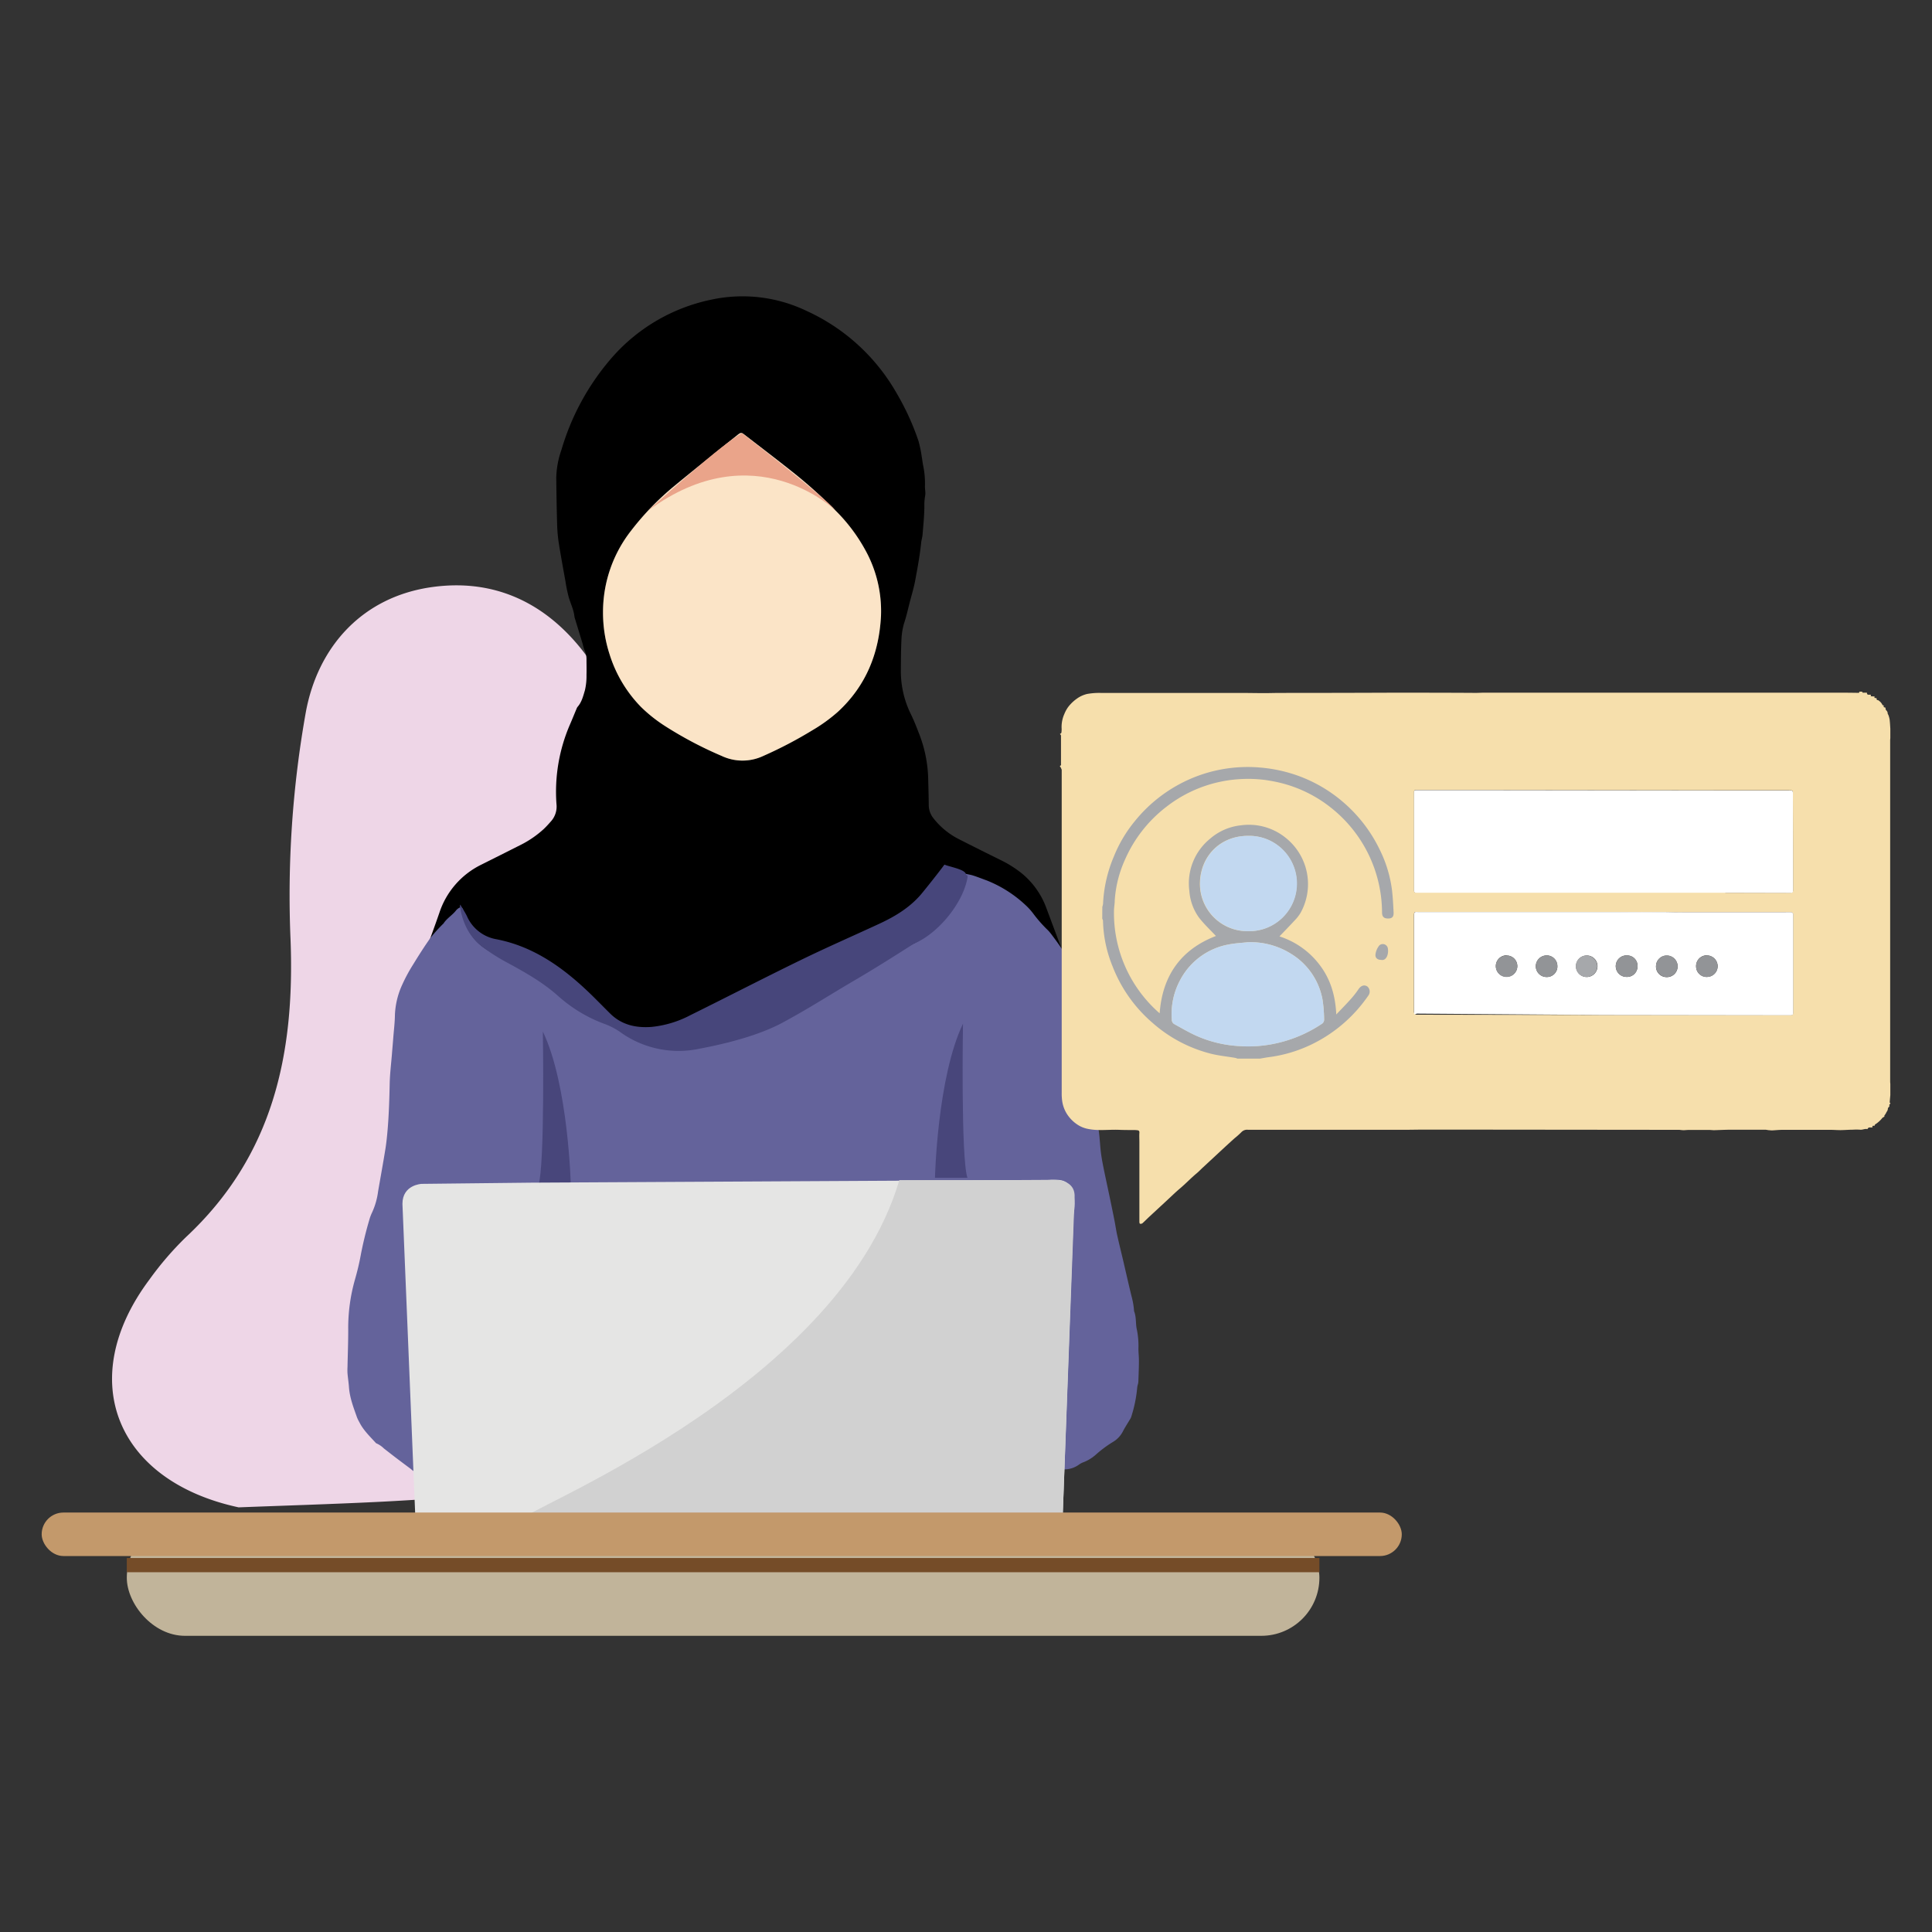 <svg id="Layer_1" data-name="Layer 1" xmlns="http://www.w3.org/2000/svg" viewBox="0 0 595.28 595.28"><rect x="0" y="0" width="595.28" height="595.28" fill="#333333" stroke="none"/><defs><style>.cls-1{fill:#eed6e7;}.cls-2{fill:#c1b49a;}.cls-3{fill:#fbe4c7;}.cls-4{fill:#eaa48a;}.cls-5{fill:#64639b;}.cls-6{fill:#47467b;}.cls-7{fill:#48467b;}.cls-8{fill:#e5e5e4;}.cls-9{fill:#d1d1d1;}.cls-10{fill:#c3996b;}.cls-11{fill:#754c28;}.cls-12{fill:#f6dfac;}.cls-13{fill:#fff;}.cls-14{fill:#a6a8ab;}.cls-15{fill:#929497;}.cls-16{fill:#c2d8f0;}</style></defs><path class="cls-1" d="M73.53,464.44C35.65,456.28,23.07,425,46,394.31A97.49,97.49,0,0,1,57.27,381.2c26.83-25,33.6-56.34,32.25-91.71a320.9,320.9,0,0,1,4.72-70.12c3.71-20.07,17.37-35.53,39-38.5,22.6-3.1,39.76,8,51.31,26.9,6.82,11.15,12.32,23.18,17.63,35.16,10.92,24.61,27.69,43,53.08,53.14,7.78,3.1,15.32,6.87,22.78,10.72,38,19.6,48.89,50.66,30.24,89.46-20,41.59-51.78,63.89-100,62.36-30.75-1-61.65,2.7-92.48,4.18C101.73,463.47,87.62,463.9,73.53,464.44Z"/><rect class="cls-2" x="39.07" y="468.22" width="367.46" height="35.8" rx="17.9"/><path d="M229.57,325.11q-19.22.09-38.42.17-20.19.09-40.38.22a13.31,13.31,0,0,1-7-1.75,133.75,133.75,0,0,1-16.92-11.42,14.59,14.59,0,0,1-1.36-1.25,1.58,1.58,0,0,1-.33-1.79q3-8.15,6-16.31c1.43-3.92,2.87-7.83,4.23-11.77a25.3,25.3,0,0,1,12.8-14.74c4-2,8-4,11.95-6a31.47,31.47,0,0,0,7.36-5c.78-.73,1.5-1.54,2.21-2.34a6.83,6.83,0,0,0,1.75-5.38,52.15,52.15,0,0,1,4.2-24.62c.69-1.59,1.33-3.19,2-4.78a2.33,2.33,0,0,1,.27-.52c1.31-1.47,1.75-3.32,2.29-5.13a19,19,0,0,0,.49-4.75c.05-1.56,0-3.13,0-4.7a6.48,6.48,0,0,0-.65-3,11.73,11.73,0,0,1-.51-1.78c-.81-2.68-1.63-5.35-2.44-8A2.79,2.79,0,0,1,177,190c-.22-2.13-1.19-4-1.78-6.05a44.83,44.83,0,0,1-1-4.88c-.72-4-1.46-8-2.09-12a46.68,46.68,0,0,1-.47-5.55c-.14-4.76-.21-9.52-.27-14.28a27.83,27.83,0,0,1,1.59-8.61A75.7,75.7,0,0,1,187.84,111a55.65,55.65,0,0,1,31.51-18.71,45.61,45.61,0,0,1,29.26,3.55A61,61,0,0,1,276.18,121a79.33,79.33,0,0,1,6.8,14.81,36,36,0,0,1,1,4.77c.19,1,.26,1.94.47,2.89a27.14,27.14,0,0,1,.54,6.42c0,.65.1,1.29.13,1.94a5.09,5.09,0,0,1-.06.87,20.06,20.06,0,0,0-.25,2.32c.05,3.3-.3,6.57-.57,9.85-.07.77-.33,1.53-.41,2.31-.4,3.92-1.12,7.8-1.84,11.67-.44,2.39-1.18,4.73-1.78,7.1-.23.88-.44,1.77-.66,2.66-.3,1.16-.61,2.31-1,3.47a20.93,20.93,0,0,0-.79,4.8c-.16,3.09-.17,6.19-.19,9.29a30,30,0,0,0,2.92,13.54c1,2,1.79,4,2.6,6.11a40.53,40.53,0,0,1,2.89,13.8c.07,2.77.16,5.54.18,8.31a6.54,6.54,0,0,0,1.48,4.23,23.32,23.32,0,0,0,7.71,6.35q6.44,3.27,12.93,6.47a34.21,34.21,0,0,1,6.52,4.1,24.73,24.73,0,0,1,7.6,10.71q3.42,9.15,6.85,18.3c1.15,3.08,2.35,6.14,3.53,9.21a2.83,2.83,0,0,1,.21.55c.17,1.08.31,2.12-.76,2.91-4,3-7.9,6.2-12.15,8.88-2.29,1.44-4.62,2.81-6.94,4.2a7.43,7.43,0,0,1-3.83,1q-19.11,0-38.23.1-20.78.07-41.55.18ZM185.8,188.64a41.56,41.56,0,0,0,2,12.89,40.41,40.41,0,0,0,9.71,16.3,45.59,45.59,0,0,0,7.41,5.88,118.81,118.81,0,0,0,17.43,9.2,15.05,15.05,0,0,0,12.85,0A128.84,128.84,0,0,0,250.25,225a50,50,0,0,0,7.91-5.71c8.65-8,12.72-18.05,13.29-29.61a38.79,38.79,0,0,0-4.91-20.37,52.73,52.73,0,0,0-9.11-12.05,147.67,147.67,0,0,0-13.4-12c-4.8-3.81-9.68-7.52-14.52-11.26-1.1-.85-1.25-.83-2.37.06l-1.45,1.16c-6,4.87-12.12,9.68-18.09,14.63a84.35,84.35,0,0,0-13.09,13.55A40.62,40.62,0,0,0,185.8,188.64Z"/><path class="cls-3" d="M185.8,188.64a40.62,40.62,0,0,1,8.71-25.2,84.35,84.35,0,0,1,13.09-13.55c6-4.95,12.05-9.76,18.09-14.63l1.45-1.16c1.12-.89,1.27-.91,2.37-.06,4.84,3.74,9.72,7.45,14.52,11.26a147.67,147.67,0,0,1,13.4,12,52.73,52.73,0,0,1,9.11,12.05,38.79,38.79,0,0,1,4.91,20.37c-.57,11.56-4.64,21.64-13.29,29.61a50,50,0,0,1-7.91,5.71,128.84,128.84,0,0,1-15.05,7.87,15.05,15.05,0,0,1-12.85,0,118.81,118.81,0,0,1-17.43-9.2,45.59,45.59,0,0,1-7.41-5.88,40.41,40.41,0,0,1-9.71-16.3A41.56,41.56,0,0,1,185.8,188.64Z"/><path class="cls-4" d="M199.66,157.37s24.1-21.87,29-23.89c0,0,25.31,19.5,28.78,23.8C257.43,157.28,232.45,133,199.66,157.37Z"/><path class="cls-5" d="M328.81,413.05c-.05-.6-.15-1.67-.23-2.74a4.35,4.35,0,0,1,.27-2.39,1.37,1.37,0,0,0,.1-.57q.1-3.37.17-6.75c0-.32-.08-.65-.08-1,0-.81,0-1.61.1-2.42,0-.55.17-1.09.18-1.64,0-1.76,0-3.53,0-5.29,0-.42-.08-.84-.08-1.26,0-.61,0-1.22.07-1.83s.18-1.09.2-1.64c.08-1.83.15-3.65.18-5.47,0-.88-.11-1.76-.14-2.63a12.4,12.4,0,0,1,.08-1.36c.08-.74.24-1.48.27-2.22,0-1.33,0-2.67,0-4a6,6,0,0,0-4.31-5.44c-.22-.05-.41-.21-.62-.27a5.8,5.8,0,0,0-1.23-.23c-.78,0-1.56.08-2.34.08l-31.68,0a4.55,4.55,0,0,0-2.65.46c-.22.14-.62,0-.93,0a13,13,0,0,0-1.72-.26q-14,0-28.06.07t-28.26.17l-29.23.21a4.48,4.48,0,0,0-1,.05,25,25,0,0,1-5.26.29c-4.17,0-8.34,0-12.52,0-1.92,0-3.84.07-5.76.16a2.25,2.25,0,0,0-1.05.41c-.65.43-.74.47-1.21-.09a1.4,1.4,0,0,0-1.06-.58c-.42,0-.84-.12-1.26-.11q-4.65.07-9.28.2c-2.38.06-4.75.19-7.13.22-6.65.07-13.29.1-19.94.14-.81,0-1.63-.12-2.44-.11a5.28,5.28,0,0,0-1.63.24,6.41,6.41,0,0,0-4.18,4.32,3.71,3.71,0,0,0-.11,1.06c0,1.79-.07,3.57,0,5.36,0,1.56.13,3.12.22,4.69s.24,3.37.3,5.06,0,3.19.07,4.79a6.71,6.71,0,0,0,.26,1.53,11.2,11.2,0,0,1,.21,3.11c0,1.79,0,3.58,0,5.36,0,2.12.78,4.19.44,6.32a26.17,26.17,0,0,0,0,5.16c0,1,.31,2.06.45,3.09a6.21,6.21,0,0,1,.07,1.36,22.92,22.92,0,0,0,.07,6.82c.45,2.12,0,4.2.16,6.3.12,1.52.13,3.06.22,4.59,0,.38.16.76.2,1.15.06.64.11,1.29.12,1.93,0,1.14,0,2.28,0,3.41s0,2.22.07,3.33a3.14,3.14,0,0,0,.18,1.24,4.47,4.47,0,0,1,.3,3,8.33,8.33,0,0,0,.14,3,2.89,2.89,0,0,1,0,1.34c-.2.66-.74.77-1.3.36-.29-.21-.56-.46-.84-.67-1.34-1-2.68-2-4-3s-2.74-2.11-4.1-3.17a7.52,7.52,0,0,0-2.24-1.54.7.7,0,0,1-.31-.23c-1.82-2-3.79-3.87-5-6.31a10.81,10.81,0,0,1-.73-1.49c-1.06-3-2.24-6-2.48-9.31-.1-1.43-.33-2.85-.45-4.27a18.13,18.13,0,0,1,0-1.95c.08-3.88.23-7.75.22-11.63a54.5,54.5,0,0,1,2.06-15.24c.68-2.38,1.28-4.79,1.73-7.22a113.37,113.37,0,0,1,2.7-11.2,13.26,13.26,0,0,1,.89-2.37,22.41,22.41,0,0,0,1.83-6.46c.76-4.39,1.56-8.78,2.27-13.18.31-2,.5-3.94.67-5.92.39-4.67.53-9.36.63-14,.06-3.05.44-6.1.69-9.15.13-1.72.29-3.44.42-5.16.18-2.3.47-4.61.5-6.91a24.62,24.62,0,0,1,2.29-9.43,50.65,50.65,0,0,1,3.35-6.19c1.72-2.8,3.48-5.59,5.39-8.26a48.25,48.25,0,0,1,3.79-4.19c.05-.05.11-.08.15-.13,1-1.59,2.69-2.53,3.84-4a3,3,0,0,1,.87-.76.82.82,0,0,1,1.32.5,5.06,5.06,0,0,1,.25,1.14,14.68,14.68,0,0,0,4,8.71,17.76,17.76,0,0,0,7.19,4.37c1.53.55,3.09,1,4.63,1.54a21.24,21.24,0,0,1,8.31,5,39.71,39.71,0,0,0,6.82,5.21c1.81,1.14,3.51,2.48,5.27,3.7s3.74,2.63,5.66,3.84a27.41,27.41,0,0,0,3.1,1.45,2.46,2.46,0,0,1,.62.26c1.18,1,2.71,1.35,4,2.08a5.78,5.78,0,0,0,.72.31,63,63,0,0,0,8.4,2.53c2.51.54,5,1.15,7.52,1.71a21.38,21.38,0,0,0,6.91.24c2.32-.25,4.64-.61,6.93-1.06,1.59-.31,3.14-.84,4.7-1.3a50.41,50.41,0,0,0,8.85-3.61c2.66-1.38,5.35-2.7,8-4a21.56,21.56,0,0,0,3.92-2.54,25.5,25.5,0,0,1,2.75-1.86q2.38-1.44,4.83-2.79c.91-.5,1.87-.9,2.8-1.37a28.21,28.21,0,0,0,2.94-1.53,143.34,143.34,0,0,1,12.49-7.65c1.33-.68,2.57-1.53,3.89-2.26,1-.56,2.09-1,3.14-1.58a13.59,13.59,0,0,0,1.44-.81c1-.65,2-1.28,2.88-2a32.88,32.88,0,0,0,3.16-2.86,38,38,0,0,0,2.56-3.08,11.77,11.77,0,0,0,1.85-3.2,6.68,6.68,0,0,1,.47-1,21.38,21.38,0,0,0,2.67-7.91c.09-.74.36-.92,1-.77.86.19,1.74.32,2.57.59,1.39.45,2.76,1,4.12,1.49a38,38,0,0,1,12,7.64,19.4,19.4,0,0,1,2.52,2.84,41.76,41.76,0,0,0,4.28,4.82,13.45,13.45,0,0,1,1.2,1.42c.8,1.07,1.61,2.13,2.36,3.24a41.67,41.67,0,0,1,4.63,8.47,33,33,0,0,1,1.45,4.23,5.09,5.09,0,0,0,.54,1.47,17.33,17.33,0,0,1,1.71,6.17c.52,3.58.93,7.17,1.42,10.75.31,2.28.7,4.56,1,6.85.13.87.23,1.75.28,2.62.1,1.63.12,3.26.24,4.88.29,4,.35,8,.91,12,.31,2.22.36,4.47.66,6.7s.72,4.17,1.14,6.24c1,4.69,2,9.37,2.93,14.05.33,1.6.54,3.21.89,4.8.58,2.64,1.24,5.26,1.86,7.89.85,3.65,1.67,7.3,2.56,10.94a23.75,23.75,0,0,1,.8,4.58.34.34,0,0,0,0,.1c.78,1.88.41,3.94.9,5.85a25.59,25.59,0,0,1,.45,5.72c0,1.24.16,2.47.15,3.71,0,2.15-.1,4.29-.17,6.44a5,5,0,0,1-.15.86,5.5,5.5,0,0,0-.21,1,40.54,40.54,0,0,1-1.8,8.85,2.75,2.75,0,0,1-.3.71c-.76,1.29-1.59,2.53-2.28,3.86a8,8,0,0,1-3,3.25,36.12,36.12,0,0,0-5.34,3.95,12.48,12.48,0,0,1-4.08,2.45,5.77,5.77,0,0,0-1.18.67,7.65,7.65,0,0,1-4.09,1.43c-.74,0-.87-.1-.86-.84,0-1.2.11-2.41.14-3.61q.13-4.74.25-9.48c.06-2.51.13-5,.19-7.52.07-3,.11-6.07.21-9.09S328.66,416.39,328.81,413.05Z"/><path class="cls-6" d="M291,266.4c1.46.64,6.1,1.43,6.55,2.79.26.75.69.29.56,1.11-1.18,7.5-8.71,17.21-16.61,20.51-5.93,3.8-11.95,7.59-18,11.14-8.27,4.83-13.84,8.53-22.25,13.07-7.34,4-17.52,6.56-25.72,8.1A30.75,30.75,0,0,1,191,317.93a21,21,0,0,0-4.81-2.47A44.52,44.52,0,0,1,172,306.91c-4.67-4.18-10-7.19-15.44-10.16a59,59,0,0,1-8.21-5.22c-3.84-3-5.85-7.32-6.64-12.23a2.29,2.29,0,0,1,.1-.58c.76,1.3,1.49,2.39,2.06,3.55a12.14,12.14,0,0,0,9,7.11c11.73,2.25,21,9,29.44,17.23,1.92,1.88,3.8,3.81,5.71,5.7,3.59,3.54,8,4.45,12.72,4.1a32.62,32.62,0,0,0,12.05-3.66c11.28-5.57,22.46-11.36,33.77-16.86,8-3.91,16.2-7.48,24.29-11.23,4.82-2.23,9.37-4.94,12.92-9.08C285.39,273.64,289.34,268.67,291,266.4Z"/><path class="cls-7" d="M167.26,317.83s.68,41.28-1.38,47.47h10S175.17,334.34,167.26,317.83Z"/><path class="cls-7" d="M296.71,315.42s-.69,41.29,1.37,47.48h-10S288.79,331.94,296.71,315.42Z"/><path class="cls-8" d="M124,370.93l4,97.29H327.4l3.39-94s2.21-10.53-5-10.69l-162.39.87-33.48.37S124,365,124,370.93Z"/><path class="cls-9" d="M277.1,363.62h45.5s9-1.36,8.49,5.45l-3.69,99.15H160.87C157.17,466.82,257.78,429,277.1,363.62Z"/><rect class="cls-10" x="12.84" y="466.04" width="419.07" height="13.4" rx="6.7"/><rect class="cls-11" x="39.07" y="480.05" width="367.46" height="4.38"/><path class="cls-12" d="M572.86,213.11h.93c0,.25.07.33.31.32s.76,0,1.13,0c0,1,.82.44,1.24.69l-.07.41,1.2.06c-.23.67.31.43.6.52,0,.31,0,.65.46.61.06,0,.13.09.19.14a3.15,3.15,0,0,1,1.18,1.37c0,.08.27.09.41.13-.13.51-.12.52.49.67.07.29.05.66.22.81a1.32,1.32,0,0,1,.48,1c0,.18.19.35.24.54a7.38,7.38,0,0,1,.36,1.36c.11.93.15,1.86.21,2.79v2.79c0,.25-.05.51-.05.76V332.9c0,.34,0,.68.05,1v3.51c-.07.75-.14,1.51-.2,2.26,0,.07.13.14.2.21v.2c-.1.09-.27.16-.29.26a3.37,3.37,0,0,0,0,.71L582,341c-.11.21-.33.43-.32.63,0,.56-.39.89-.57,1.34a4.47,4.47,0,0,1-.53.77c.23.39-.37.46-.59.71a9.12,9.12,0,0,1-1.83,1.74c-.31.2-.56.3-.57.69-.38,0-.83-.12-.64.49-.57.12-1.25-.25-1.55.52a.15.15,0,0,1-.1,0c-.74-.17-1.42.28-2.17.19a17,17,0,0,0-2.26,0c-1.26,0-2.53.12-3.79.13-1,0-2-.08-3-.09q-3.66,0-7.31,0c-2.51,0-5,0-7.52,0-1.06,0-2.11.12-3.17.17a6.35,6.35,0,0,1-.87-.05c-.42,0-.84-.14-1.26-.15l-4.32,0c-2.2,0-4.39,0-6.59,0-1.64,0-3.28.1-4.92.14-.5,0-1-.08-1.53-.08h-6.23c-.55,0-1.1.08-1.65.08s-1-.11-1.48-.11l-70.66-.07c-2.53,0-5.07,0-7.6,0-2.27,0-4.53.06-6.8.06H384.58a2.4,2.4,0,0,0-2.06.7,25,25,0,0,1-2.16,1.93q-1.87,1.69-3.72,3.4l-6,5.57c-.65.6-1.26,1.25-1.94,1.82-1.79,1.49-3.39,3.19-5.17,4.69-1.3,1.1-2.52,2.29-3.77,3.45l-5.67,5.25c-.7.66-1.37,1.34-2.1,2a1,1,0,0,1-.75.13c-.08,0-.18-.34-.18-.52,0-.88,0-1.76,0-2.65v-22c0-.93-.06-1.87,0-2.8.05-.47-.09-.73-.46-.81a9.18,9.18,0,0,0-1.49-.09c-1.5,0-3,0-4.51-.07-3.29-.1-6.58.42-9.89-.39a9,9,0,0,1-2.17-.86,11,11,0,0,1-3.08-2.63,10.15,10.15,0,0,1-2.13-4.65,15.94,15.94,0,0,1-.2-2.85q0-34.11,0-68.23c0-4.68,0-9.37,0-14.05q0-8.59,0-17.2c0-.21-.18-.42-.22-.64s-.69-.52,0-.82c.05,0,0-.19,0-.29q0-4.41,0-8.81a.5.5,0,0,0-.14-.33c-.22-.22-.22-.2.06-.36a.5.5,0,0,0,.21-.29,8.23,8.23,0,0,0,.07-1.1,9.81,9.81,0,0,1,.84-4.64,10.37,10.37,0,0,1,1.16-2.12,12.41,12.41,0,0,1,2.74-2.62,8.89,8.89,0,0,1,3.11-1.41,21,21,0,0,1,4.12-.32H382c2.54,0,5.08.06,7.62.06,1.61,0,3.22-.06,4.83-.06q17.2,0,34.43-.07c8.59,0,17.19,0,25.79.06.93,0,1.87-.07,2.8-.07H563.59c3,0,5.94,0,8.91.06C572.73,213.44,573,213.5,572.86,213.11Zm-41.27,61.95h19.88c.92,0,1-.09,1-1q0-14.64-.05-29.29c0-1.26,0-1.26-1.23-1.27H529.26l-73.58-.09c-1.54,0-3.08,0-4.63,0l-8.63,0c-2,0-4.05,0-6.08,0-.47,0-.65.16-.65.61q0,8.52,0,17c0,1.75,0,3.5,0,5.24,0,2.69,0,5.39,0,8.08,0,.5.2.68.67.67h95.24Zm-37.5,37.68h57.69c.63,0,.7-.09.7-.83V282.1a1.23,1.23,0,0,0,0-.55c-.12-.2-.33-.46-.51-.47-.83,0-1.66,0-2.49,0H519.15c-.83,0-1.67.05-2.5,0-1.56,0-3.12-.07-4.68-.08-2,0-4.05.06-6.07.06l-8-.06-6.93,0H437c-1.14,0-1.35-.24-1.35,1.42q0,14.69,0,29.35a.87.87,0,0,0,.87.87Z"/><path class="cls-13" d="M531.59,275.06H436.35c-.47,0-.67-.17-.67-.67,0-2.69,0-5.39,0-8.08,0-1.74,0-3.49,0-5.24q0-8.5,0-17c0-.45.18-.62.65-.61,2,0,4.05,0,6.08,0l8.63,0c1.55,0,3.09,0,4.63,0l73.58.09H551.2c1.24,0,1.23,0,1.23,1.27q0,14.66.05,29.29c0,1-.09,1-1,1Z"/><path class="cls-13" d="M494.09,312.74l-57.53-.43c-.82.34-.87.29-.87-.53q0-14.68,0-29.35c0-1.66.21-1.43,1.35-1.43h54c2.31,0,4.62,0,6.93,0,2.66,0,5.32,0,8,0,2,0,4.05,0,6.07,0,1.56,0,3.12.06,4.68.07.83,0,1.67,0,2.5,0h30.29c.83,0,1.66-.05,2.49,0,.18,0,.39.28.51.47a1.24,1.24,0,0,1,0,.55v29.82c0,.73-.07.82-.7.91Zm-5.25-18.33a3.31,3.31,0,1,0,3.37,3.35A3.26,3.26,0,0,0,488.84,294.41Zm-15.63,3.33a3.32,3.32,0,0,0,3.33,3.29,3.23,3.23,0,0,0,3.31-3.42,3.27,3.27,0,0,0-3.47-3.22A3.34,3.34,0,0,0,473.21,297.74Zm43.69,0a3.33,3.33,0,0,0-3.26-3.31,3.29,3.29,0,0,0-3.38,3.05,3.24,3.24,0,0,0,3.09,3.58A3.31,3.31,0,0,0,516.9,297.7ZM501.17,301a3.22,3.22,0,0,0,3.37-3.22,3.18,3.18,0,0,0-3.13-3.39,3.31,3.31,0,1,0-.24,6.61Zm24.74-6.65a3.3,3.3,0,0,0-3.31,3.55,3.24,3.24,0,0,0,3.52,3.09,3.3,3.3,0,0,0,3.11-3.44A3.34,3.34,0,0,0,525.91,294.38Zm-61.7,0a3.31,3.31,0,1,0,3.3,3.37A3.26,3.26,0,0,0,464.21,294.41Z"/><path class="cls-14" d="M488.84,294.41a3.31,3.31,0,1,1-3.29,3A3.27,3.27,0,0,1,488.84,294.41Z"/><path class="cls-15" d="M473.21,297.74a3.34,3.34,0,0,1,3.17-3.35,3.27,3.27,0,0,1,3.47,3.22,3.23,3.23,0,0,1-3.31,3.42A3.32,3.32,0,0,1,473.21,297.74Z"/><path class="cls-15" d="M516.9,297.7a3.31,3.31,0,0,1-3.55,3.32,3.24,3.24,0,0,1-3.09-3.58,3.29,3.29,0,0,1,3.38-3.05A3.33,3.33,0,0,1,516.9,297.7Z"/><path class="cls-15" d="M501.17,301a3.31,3.31,0,1,1,.24-6.61,3.18,3.18,0,0,1,3.13,3.39A3.22,3.22,0,0,1,501.17,301Z"/><path class="cls-15" d="M525.91,294.38a3.34,3.34,0,0,1,3.32,3.2,3.3,3.3,0,0,1-3.11,3.44,3.24,3.24,0,0,1-3.52-3.09A3.3,3.3,0,0,1,525.91,294.38Z"/><path class="cls-15" d="M464.21,294.41a3.31,3.31,0,1,1-3.32,3.26A3.27,3.27,0,0,1,464.21,294.41Z"/><path class="cls-14" d="M339.64,279.42a4.63,4.63,0,0,0,.23-1,42.12,42.12,0,0,1,3.35-14.57,41.43,41.43,0,0,1,6.39-10.78,45,45,0,0,1,13.77-11.44,44.37,44.37,0,0,1,24.74-5.15A45.71,45.71,0,0,1,399.9,239a44.43,44.43,0,0,1,13.58,7.83,45,45,0,0,1,11.65,15,39,39,0,0,1,3.79,12.62c.24,2.23.37,4.48.47,6.72.06,1.33-.49,1.85-1.72,1.84s-1.83-.5-1.84-1.88A41.39,41.39,0,0,0,410,248.79a40.5,40.5,0,0,0-17.41-8,40.06,40.06,0,0,0-10.13-.75,40.69,40.69,0,0,0-23.08,8.55,41.34,41.34,0,0,0-12.8,16.39,35.76,35.76,0,0,0-3.11,12.46c0,1-.2,2-.23,2.94a40.92,40.92,0,0,0,14.07,31.84c.84-11.72,6.67-19.73,17.34-23.83-1.7-1.81-3.6-3.59-5.19-5.62a15.89,15.89,0,0,1-3-8.26,17.72,17.72,0,0,1,6.28-16,17.3,17.3,0,0,1,9.64-4.22,18,18,0,0,1,13.94,4,18.23,18.23,0,0,1,4.39,23,13.23,13.23,0,0,1-1.89,2.4c-1.51,1.64-3.07,3.23-4.6,4.83a25.13,25.13,0,0,1,12.51,8.95c3.25,4.34,4.72,9.3,5,15.1,1.53-1.61,2.9-3,4.21-4.45a28.65,28.65,0,0,0,2.54-3.19c.79-1.24,1.81-1.61,2.8-1a2.06,2.06,0,0,1,.37,2.76,48.19,48.19,0,0,1-3.4,4.37,44.71,44.71,0,0,1-14.46,10.9,42.78,42.78,0,0,1-12.63,3.74c-1,.12-2,.32-2.94.48h-6.95a3.8,3.8,0,0,0-.72-.24c-2.42-.41-4.89-.65-7.27-1.23a43.1,43.1,0,0,1-18.2-9.58,43.84,43.84,0,0,1-12.28-17.38,39.4,39.4,0,0,1-2.95-14.07,1.85,1.85,0,0,0-.23-.6Zm44.84,10.89c-2,.22-3.93.31-5.85.68a21.17,21.17,0,0,0-15.14,11.23,22,22,0,0,0-2.44,11.85,1.56,1.56,0,0,0,.83,1.5c2.06,1.13,4.09,2.32,6.21,3.32a37.55,37.55,0,0,0,13.68,3.41,39.88,39.88,0,0,0,10.62-.67,41.22,41.22,0,0,0,15.05-6.29,1.51,1.51,0,0,0,.54-1.12,43.16,43.16,0,0,0-.49-6.24,20.9,20.9,0,0,0-9.43-13.93A23.53,23.53,0,0,0,384.48,290.31Zm0-3.4a14.69,14.69,0,1,0,0-29.37c-8.49,0-14.66,6.22-14.78,14.66A14.6,14.6,0,0,0,384.53,286.91Z"/><path class="cls-14" d="M425.59,295.76c-1.27,0-2-.72-1.75-1.91a5.43,5.43,0,0,1,1.17-2.57,1.58,1.58,0,0,1,2.62,1C427.92,294.12,427.08,296.08,425.59,295.76Z"/><path class="cls-16" d="M384.48,290.31a23.53,23.53,0,0,1,13.58,3.74A20.9,20.9,0,0,1,407.49,308a43.16,43.16,0,0,1,.49,6.24,1.51,1.51,0,0,1-.54,1.12,41.22,41.22,0,0,1-15.05,6.29,39.88,39.88,0,0,1-10.62.67,37.55,37.55,0,0,1-13.68-3.41c-2.12-1-4.15-2.19-6.21-3.32a1.56,1.56,0,0,1-.83-1.5,22,22,0,0,1,2.44-11.85A21.17,21.17,0,0,1,378.63,291C380.55,290.62,382.53,290.53,384.48,290.31Z"/><path class="cls-16" d="M384.53,286.91a14.6,14.6,0,0,1-14.76-14.71c.12-8.44,6.29-14.65,14.78-14.66a14.69,14.69,0,1,1,0,29.37Z"/></svg>